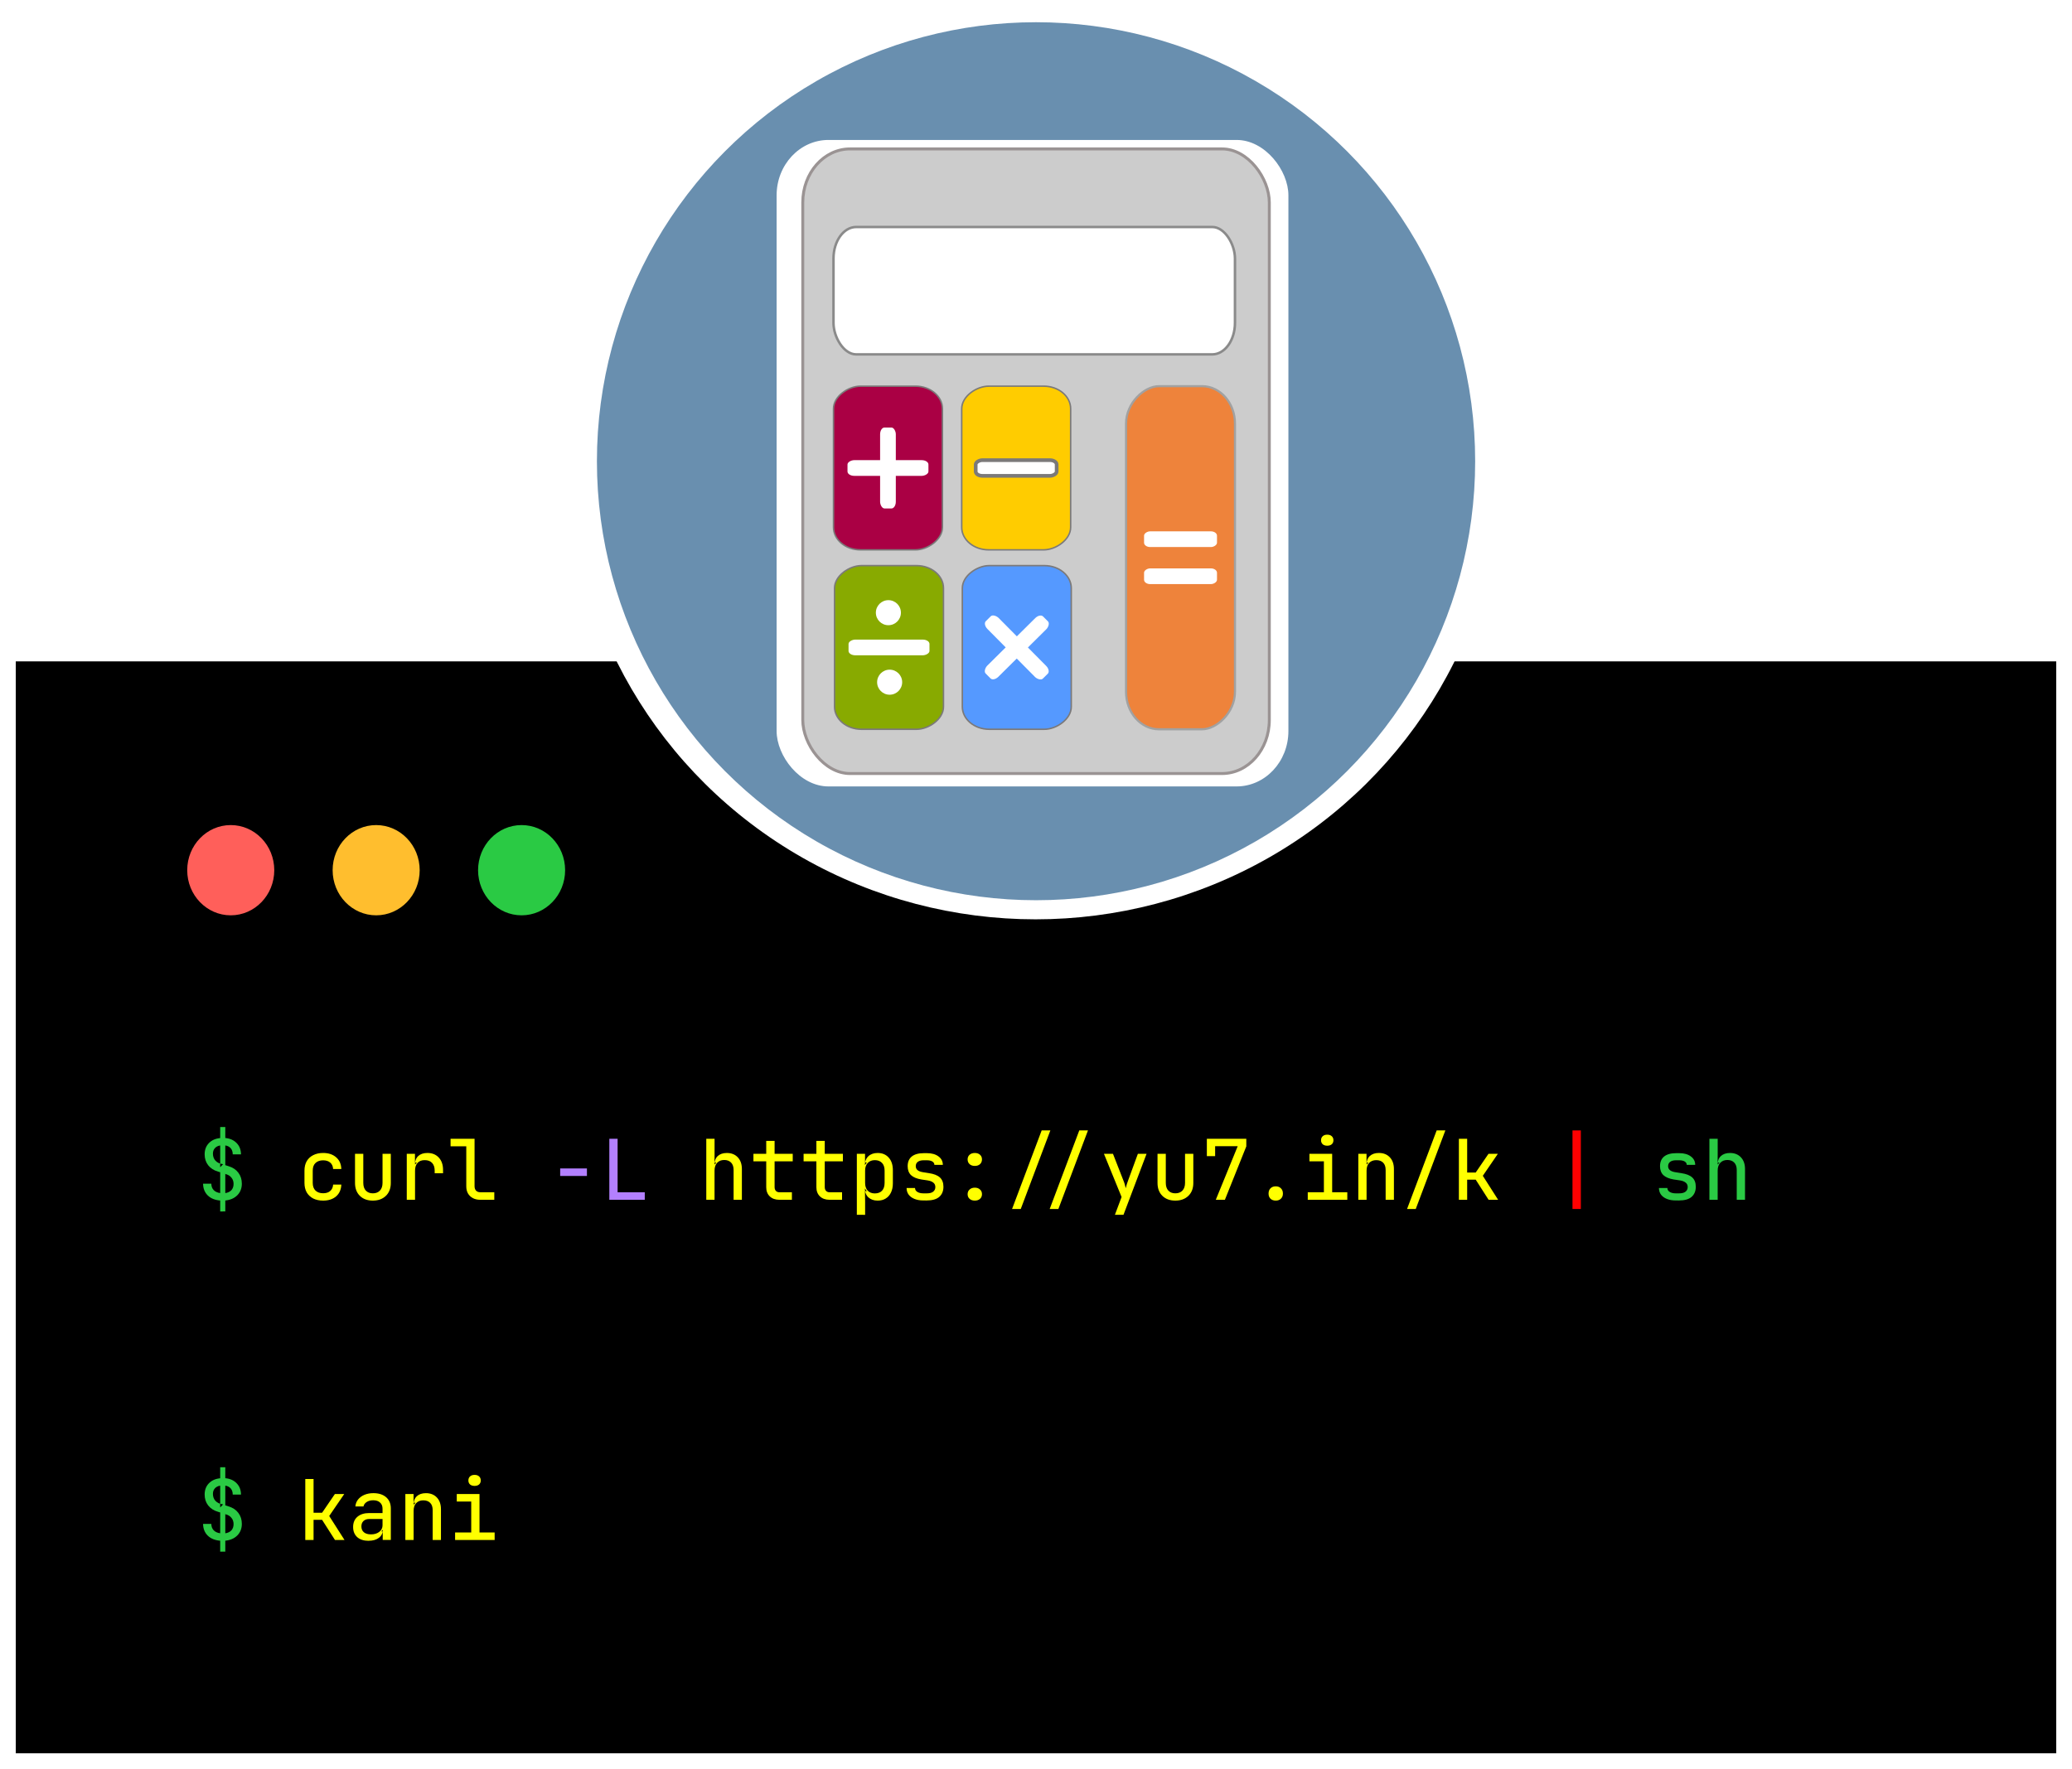 <?xml version="1.0" encoding="UTF-8" standalone="no"?>
<!-- Created with Inkscape (http://www.inkscape.org/) -->

<svg
   width="146.9mm"
   height="125.457mm"
   viewBox="0 0 146.9 125.457"
   version="1.1"
   id="svg5"
   inkscape:version="1.3.2 (091e20e, 2023-11-25)"
   sodipodi:docname="kanipaan_installer_card.svg"
   inkscape:export-filename="install_kani_2.png"
   inkscape:export-xdpi="96"
   inkscape:export-ydpi="96"
   xml:space="preserve"
   xmlns:inkscape="http://www.inkscape.org/namespaces/inkscape"
   xmlns:sodipodi="http://sodipodi.sourceforge.net/DTD/sodipodi-0.dtd"
   xmlns="http://www.w3.org/2000/svg"
   xmlns:svg="http://www.w3.org/2000/svg"><sodipodi:namedview
     id="namedview7"
     pagecolor="#ffffff"
     bordercolor="#000000"
     borderopacity="0.25"
     inkscape:showpageshadow="2"
     inkscape:pageopacity="0.0"
     inkscape:pagecheckerboard="0"
     inkscape:deskcolor="#d1d1d1"
     inkscape:document-units="mm"
     showgrid="false"
     inkscape:zoom="1.06639"
     inkscape:cx="244.28211"
     inkscape:cy="286.01168"
     inkscape:window-width="1680"
     inkscape:window-height="1022"
     inkscape:window-x="0"
     inkscape:window-y="0"
     inkscape:window-maximized="0"
     inkscape:current-layer="layer1" /><defs
     id="defs2"><filter
       inkscape:collect="always"
       style="color-interpolation-filters:sRGB"
       id="filter1354-8-0"
       x="-0.108"
       y="-0.086"
       width="1.217"
       height="1.171"><feGaussianBlur
         inkscape:collect="always"
         stdDeviation="3.317"
         id="feGaussianBlur1356-7-5" /></filter></defs><g
     inkscape:label="Layer 1"
     inkscape:groupmode="layer"
     id="layer1"
     transform="translate(275.59,-296.098)"><rect
       style="fill:#ffffff;stroke:none;stroke-width:2.493"
       id="rect1"
       width="147.175"
       height="125.26"
       x="-275.478"
       y="296.608" /><g
       id="g3734"><rect
         style="fill:#000000;fill-rule:evenodd;stroke:#ffffff;stroke-width:1.118;stroke-dasharray:none;stop-color:#000000"
         id="rect543"
         width="145.782"
         height="78.554"
         x="-275.031"
         y="342.442"
         rx="0"
         ry="9.5" /><g
         id="g2564"
         transform="translate(2.117,1.587)"><ellipse
           style="fill:#ff5f5a;fill-opacity:1;fill-rule:evenodd;stroke:none;stroke-width:0.449;stop-color:#000000"
           id="path644"
           cx="-261.348"
           cy="356.223"
           rx="3.086"
           ry="3.2" /><ellipse
           style="fill:#ffbe2e;fill-opacity:1;fill-rule:evenodd;stroke:none;stroke-width:0.449;stop-color:#000000"
           id="path644-0"
           cx="-251.038"
           cy="356.223"
           rx="3.086"
           ry="3.2" /><ellipse
           style="fill:#2aca44;fill-opacity:1;fill-rule:evenodd;stroke:none;stroke-width:0.449;stop-color:#000000"
           id="path644-9"
           cx="-240.727"
           cy="356.223"
           rx="3.086"
           ry="3.2" /></g><g
         aria-label="$ curl -L https://yu7.in/k | sh"
         id="text2509"
         style="font-style:italic;font-size:5.927px;line-height:1.3;font-family:AppleMyungjo;-inkscape-font-specification:'AppleMyungjo Italic';text-align:end;text-anchor:end;fill:#2aca44;fill-rule:evenodd;stroke-width:0.391;stop-color:#000000"><path
           d="m -259.979,382.012 v -0.776 q -0.563,-0.047 -0.883,-0.362 -0.32,-0.314 -0.332,-0.83 h 0.587 q 0,0.273 0.166,0.45 0.166,0.172 0.462,0.213 v -1.476 l -0.142,-0.042 q -0.462,-0.136 -0.711,-0.456 -0.249,-0.326 -0.249,-0.77 0,-0.486 0.296,-0.794 0.302,-0.314 0.806,-0.362 v -0.782 h 0.362 v 0.776 q 0.504,0.047 0.806,0.362 0.302,0.308 0.308,0.8 h -0.587 q 0,-0.267 -0.136,-0.427 -0.136,-0.166 -0.391,-0.207 v 1.399 l 0.225,0.071 q 0.456,0.136 0.699,0.462 0.249,0.326 0.249,0.782 0,0.492 -0.32,0.818 -0.32,0.32 -0.853,0.373 v 0.776 z m 0.362,-1.304 q 0.279,-0.042 0.433,-0.207 0.154,-0.172 0.154,-0.445 0,-0.261 -0.154,-0.445 -0.148,-0.19 -0.427,-0.255 l -0.006,-0.077 z m -0.362,-1.831 v -1.547 q -0.243,0.042 -0.379,0.196 -0.136,0.148 -0.136,0.391 0,0.296 0.184,0.498 0.19,0.202 0.539,0.243 z"
           style="font-style:normal;font-weight:500;font-family:'JetBrains Mono';-inkscape-font-specification:'JetBrains Mono Medium'"
           id="path465" /><path
           d="m -252.683,381.242 q -0.397,0 -0.699,-0.148 -0.296,-0.154 -0.462,-0.433 -0.16,-0.284 -0.16,-0.676 v -0.865 q 0,-0.397 0.16,-0.676 0.166,-0.279 0.462,-0.427 0.302,-0.154 0.699,-0.154 0.575,0 0.925,0.308 0.35,0.302 0.367,0.83 h -0.581 q -0.018,-0.296 -0.207,-0.456 -0.184,-0.16 -0.504,-0.16 -0.338,0 -0.539,0.19 -0.196,0.184 -0.196,0.539 v 0.871 q 0,0.356 0.196,0.545 0.202,0.19 0.539,0.19 0.32,0 0.504,-0.16 0.19,-0.166 0.207,-0.456 h 0.581 q -0.018,0.527 -0.367,0.836 -0.35,0.302 -0.925,0.302 z"
           style="font-style:normal;font-weight:500;font-family:'JetBrains Mono';-inkscape-font-specification:'JetBrains Mono Medium';fill:#ffff00"
           id="path467" /><path
           d="m -249.157,381.242 q -0.575,0 -0.919,-0.338 -0.344,-0.338 -0.344,-0.919 v -2.062 h 0.587 v 2.062 q 0,0.35 0.178,0.545 0.184,0.196 0.498,0.196 0.32,0 0.504,-0.196 0.184,-0.196 0.184,-0.545 v -2.062 h 0.587 v 2.062 q 0,0.581 -0.35,0.919 -0.35,0.338 -0.925,0.338 z"
           style="font-style:normal;font-weight:500;font-family:'JetBrains Mono';-inkscape-font-specification:'JetBrains Mono Medium';fill:#ffff00"
           id="path469" /><path
           d="m -246.751,381.183 v -3.26 h 0.581 v 0.622 h 0.136 l -0.136,0.136 q 0,-0.385 0.231,-0.599 0.237,-0.219 0.652,-0.219 0.504,0 0.806,0.326 0.302,0.326 0.302,0.877 v 0.237 h -0.593 v -0.184 q 0,-0.356 -0.184,-0.551 -0.178,-0.196 -0.527,-0.196 -0.326,0 -0.504,0.196 -0.178,0.19 -0.178,0.557 v 2.057 z"
           style="font-style:normal;font-weight:500;font-family:'JetBrains Mono';-inkscape-font-specification:'JetBrains Mono Medium';fill:#ffff00"
           id="path471" /><path
           d="m -241.553,381.183 q -0.29,0 -0.516,-0.119 -0.219,-0.119 -0.344,-0.332 -0.119,-0.213 -0.119,-0.504 v -2.839 h -1.114 v -0.533 h 1.701 v 3.366 q 0,0.196 0.107,0.314 0.113,0.113 0.302,0.113 h 0.99 v 0.533 z"
           style="font-style:normal;font-weight:500;font-family:'JetBrains Mono';-inkscape-font-specification:'JetBrains Mono Medium';fill:#ffff00"
           id="path473" /><path
           d="m -235.875,379.494 v -0.533 h 1.897 v 0.533 z"
           style="font-style:normal;font-weight:500;font-family:'JetBrains Mono';-inkscape-font-specification:'JetBrains Mono Medium';fill:#b380ff"
           id="path475" /><path
           d="m -232.39,381.183 v -4.326 h 0.587 v 3.793 h 1.926 v 0.533 z"
           style="font-style:normal;font-weight:500;font-family:'JetBrains Mono';-inkscape-font-specification:'JetBrains Mono Medium';fill:#b380ff"
           id="path477" /><path
           d="m -225.516,381.183 v -4.326 h 0.587 v 1.067 l -0.006,0.622 h 0.136 l -0.136,0.136 q 0,-0.385 0.231,-0.599 0.237,-0.219 0.646,-0.219 0.486,0 0.776,0.308 0.29,0.308 0.29,0.83 v 2.181 h -0.587 v -2.116 q 0,-0.338 -0.178,-0.522 -0.178,-0.184 -0.486,-0.184 -0.32,0 -0.504,0.202 -0.184,0.196 -0.184,0.557 v 2.062 z"
           style="font-style:normal;font-weight:500;font-family:'JetBrains Mono';-inkscape-font-specification:'JetBrains Mono Medium';fill:#ffff00"
           id="path479" /><path
           d="m -220.347,381.183 q -0.415,0 -0.67,-0.243 -0.249,-0.243 -0.249,-0.646 v -1.837 h -0.907 v -0.533 h 0.907 v -0.919 h 0.593 v 0.919 h 1.286 v 0.533 h -1.286 v 1.831 q 0,0.16 0.089,0.261 0.095,0.101 0.249,0.101 h 0.889 v 0.533 z"
           style="font-style:normal;font-weight:500;font-family:'JetBrains Mono';-inkscape-font-specification:'JetBrains Mono Medium';fill:#ffff00"
           id="path481" /><path
           d="m -216.791,381.183 q -0.415,0 -0.67,-0.243 -0.249,-0.243 -0.249,-0.646 v -1.837 h -0.907 v -0.533 h 0.907 v -0.919 h 0.593 v 0.919 h 1.286 v 0.533 h -1.286 v 1.831 q 0,0.16 0.089,0.261 0.095,0.101 0.249,0.101 h 0.889 v 0.533 z"
           style="font-style:normal;font-weight:500;font-family:'JetBrains Mono';-inkscape-font-specification:'JetBrains Mono Medium';fill:#ffff00"
           id="path483" /><path
           d="m -214.842,382.249 v -4.326 h 0.581 v 0.61 h 0.124 l -0.136,0.196 q 0,-0.403 0.249,-0.634 0.249,-0.231 0.658,-0.231 0.492,0 0.782,0.326 0.296,0.326 0.296,0.895 v 0.93 q 0,0.379 -0.136,0.658 -0.13,0.273 -0.373,0.421 -0.237,0.148 -0.569,0.148 -0.403,0 -0.658,-0.231 -0.249,-0.237 -0.249,-0.634 l 0.136,0.196 h -0.13 l 0.012,0.741 v 0.936 z m 1.274,-1.517 q 0.326,0 0.51,-0.19 0.184,-0.196 0.184,-0.557 v -0.865 q 0,-0.362 -0.184,-0.551 -0.184,-0.196 -0.51,-0.196 -0.314,0 -0.504,0.202 -0.184,0.196 -0.184,0.545 v 0.865 q 0,0.35 0.184,0.551 0.19,0.196 0.504,0.196 z"
           style="font-style:normal;font-weight:500;font-family:'JetBrains Mono';-inkscape-font-specification:'JetBrains Mono Medium';fill:#ffff00"
           id="path485" /><path
           d="m -210.142,381.23 q -0.344,0 -0.61,-0.107 -0.267,-0.107 -0.415,-0.302 -0.148,-0.202 -0.148,-0.474 h 0.599 q 0,0.178 0.166,0.279 0.166,0.101 0.421,0.101 h 0.249 q 0.302,0 0.45,-0.119 0.154,-0.124 0.154,-0.326 0,-0.202 -0.142,-0.314 -0.142,-0.119 -0.409,-0.16 l -0.439,-0.065 q -0.492,-0.083 -0.735,-0.308 -0.237,-0.231 -0.237,-0.634 0,-0.45 0.29,-0.687 0.296,-0.237 0.853,-0.237 h 0.225 q 0.51,0 0.818,0.231 0.308,0.225 0.308,0.599 h -0.599 q 0,-0.148 -0.142,-0.237 -0.142,-0.089 -0.397,-0.089 h -0.225 q -0.267,0 -0.415,0.113 -0.142,0.107 -0.142,0.308 0,0.338 0.486,0.421 l 0.445,0.071 q 0.533,0.077 0.782,0.308 0.249,0.231 0.249,0.658 0,0.456 -0.296,0.717 -0.296,0.255 -0.895,0.255 z"
           style="font-style:normal;font-weight:500;font-family:'JetBrains Mono';-inkscape-font-specification:'JetBrains Mono Medium';fill:#ffff00"
           id="path487" /><path
           d="m -206.479,378.782 q -0.225,0 -0.367,-0.124 -0.142,-0.13 -0.142,-0.338 0,-0.207 0.142,-0.332 0.142,-0.124 0.367,-0.124 0.231,0 0.367,0.124 0.142,0.124 0.142,0.332 0,0.207 -0.142,0.338 -0.136,0.124 -0.367,0.124 z m 0,2.46 q -0.225,0 -0.367,-0.124 -0.142,-0.124 -0.142,-0.332 0,-0.207 0.142,-0.332 0.142,-0.13 0.367,-0.13 0.231,0 0.367,0.13 0.142,0.124 0.142,0.332 0,0.207 -0.142,0.332 -0.136,0.124 -0.367,0.124 z"
           style="font-style:normal;font-weight:500;font-family:'JetBrains Mono';-inkscape-font-specification:'JetBrains Mono Medium';fill:#ffff00"
           id="path489" /><path
           d="m -201.169,381.835 2.098,-5.571 h 0.616 l -2.098,5.571 z m -2.667,0 2.098,-5.571 h 0.616 l -2.098,5.571 z"
           style="font-style:normal;font-weight:500;font-family:'JetBrains Mono';-inkscape-font-specification:'JetBrains Mono Medium';fill:#ffff00"
           id="path491" /><path
           d="m -196.546,382.249 0.474,-1.262 -1.251,-3.064 h 0.64 l 0.753,1.926 q 0.047,0.107 0.089,0.261 0.042,0.154 0.065,0.255 0.024,-0.101 0.065,-0.255 0.047,-0.154 0.089,-0.261 l 0.705,-1.926 h 0.616 l -1.636,4.326 z"
           style="font-style:normal;font-weight:500;font-family:'JetBrains Mono';-inkscape-font-specification:'JetBrains Mono Medium';fill:#ffff00"
           id="path493" /><path
           d="m -192.261,381.242 q -0.575,0 -0.919,-0.338 -0.344,-0.338 -0.344,-0.919 v -2.062 h 0.587 v 2.062 q 0,0.35 0.178,0.545 0.184,0.196 0.498,0.196 0.32,0 0.504,-0.196 0.184,-0.196 0.184,-0.545 v -2.062 h 0.587 v 2.062 q 0,0.581 -0.35,0.919 -0.35,0.338 -0.925,0.338 z"
           style="font-style:normal;font-weight:500;font-family:'JetBrains Mono';-inkscape-font-specification:'JetBrains Mono Medium';fill:#ffff00"
           id="path495" /><path
           d="m -189.393,381.183 1.553,-3.799 h -1.6 v 0.705 h -0.587 v -1.233 h 2.797 v 0.539 l -1.517,3.787 z"
           style="font-style:normal;font-weight:500;font-family:'JetBrains Mono';-inkscape-font-specification:'JetBrains Mono Medium';fill:#ffff00"
           id="path497" /><path
           d="m -185.143,381.242 q -0.231,0 -0.373,-0.136 -0.136,-0.136 -0.136,-0.362 0,-0.237 0.136,-0.373 0.142,-0.142 0.373,-0.142 0.231,0 0.367,0.142 0.142,0.136 0.142,0.373 0,0.225 -0.142,0.362 -0.136,0.136 -0.367,0.136 z"
           style="font-style:normal;font-weight:500;font-family:'JetBrains Mono';-inkscape-font-specification:'JetBrains Mono Medium';fill:#ffff00"
           id="path499" /><path
           d="m -182.873,381.183 v -0.533 h 1.144 v -2.193 h -1.025 v -0.533 h 1.612 v 2.726 h 1.073 v 0.533 z m 1.381,-3.835 q -0.202,0 -0.32,-0.101 -0.119,-0.107 -0.119,-0.284 0,-0.184 0.119,-0.29 0.119,-0.107 0.32,-0.107 0.202,0 0.32,0.107 0.119,0.107 0.119,0.29 0,0.178 -0.119,0.284 -0.119,0.101 -0.32,0.101 z"
           style="font-style:normal;font-weight:500;font-family:'JetBrains Mono';-inkscape-font-specification:'JetBrains Mono Medium';fill:#ffff00"
           id="path501" /><path
           d="m -179.288,381.183 v -3.26 h 0.581 v 0.622 h 0.136 l -0.136,0.136 q 0,-0.385 0.231,-0.599 0.237,-0.219 0.646,-0.219 0.486,0 0.776,0.308 0.29,0.308 0.29,0.83 v 2.181 h -0.587 v -2.116 q 0,-0.338 -0.178,-0.516 -0.178,-0.178 -0.486,-0.178 -0.32,0 -0.504,0.196 -0.184,0.19 -0.184,0.551 v 2.062 z"
           style="font-style:normal;font-weight:500;font-family:'JetBrains Mono';-inkscape-font-specification:'JetBrains Mono Medium';fill:#ffff00"
           id="path503" /><path
           d="m -175.832,381.835 2.098,-5.571 h 0.616 l -2.098,5.571 z"
           style="font-style:normal;font-weight:500;font-family:'JetBrains Mono';-inkscape-font-specification:'JetBrains Mono Medium';fill:#ffff00"
           id="path505" /><path
           d="m -172.158,381.183 v -4.326 h 0.587 v 2.394 h 0.605 l 0.907,-1.328 h 0.664 l -1.067,1.559 1.085,1.701 h -0.676 l -0.913,-1.428 h -0.605 v 1.428 z"
           style="font-style:normal;font-weight:500;font-family:'JetBrains Mono';-inkscape-font-specification:'JetBrains Mono Medium';fill:#ffff00"
           id="path507" /><path
           d="m -164.104,381.835 v -5.571 h 0.593 v 5.571 z"
           style="font-style:normal;font-weight:500;font-family:'JetBrains Mono';-inkscape-font-specification:'JetBrains Mono Medium';fill:#ff0000"
           id="path509" /><path
           d="m -156.802,381.23 q -0.344,0 -0.61,-0.107 -0.267,-0.107 -0.415,-0.302 -0.148,-0.202 -0.148,-0.474 h 0.599 q 0,0.178 0.166,0.279 0.166,0.101 0.421,0.101 h 0.249 q 0.302,0 0.45,-0.119 0.154,-0.124 0.154,-0.326 0,-0.202 -0.142,-0.314 -0.142,-0.119 -0.409,-0.16 l -0.439,-0.065 q -0.492,-0.083 -0.735,-0.308 -0.237,-0.231 -0.237,-0.634 0,-0.45 0.29,-0.687 0.296,-0.237 0.853,-0.237 h 0.225 q 0.51,0 0.818,0.231 0.308,0.225 0.308,0.599 h -0.599 q 0,-0.148 -0.142,-0.237 -0.142,-0.089 -0.397,-0.089 h -0.225 q -0.267,0 -0.415,0.113 -0.142,0.107 -0.142,0.308 0,0.338 0.486,0.421 l 0.445,0.071 q 0.533,0.077 0.782,0.308 0.249,0.231 0.249,0.658 0,0.456 -0.296,0.717 -0.296,0.255 -0.895,0.255 z"
           style="font-style:normal;font-weight:500;font-family:'JetBrains Mono';-inkscape-font-specification:'JetBrains Mono Medium'"
           id="path511" /><path
           d="m -154.396,381.183 v -4.326 h 0.587 v 1.067 l -0.006,0.622 h 0.136 l -0.136,0.136 q 0,-0.385 0.231,-0.599 0.237,-0.219 0.646,-0.219 0.486,0 0.776,0.308 0.29,0.308 0.29,0.83 v 2.181 h -0.587 v -2.116 q 0,-0.338 -0.178,-0.522 -0.178,-0.184 -0.486,-0.184 -0.32,0 -0.504,0.202 -0.184,0.196 -0.184,0.557 v 2.062 z"
           style="font-style:normal;font-weight:500;font-family:'JetBrains Mono';-inkscape-font-specification:'JetBrains Mono Medium'"
           id="path513" /></g><g
         aria-label="$ kani"
         id="text2509-9"
         style="font-style:italic;font-size:5.927px;line-height:1.3;font-family:AppleMyungjo;-inkscape-font-specification:'AppleMyungjo Italic';text-align:end;text-anchor:end;fill:#2aca44;fill-rule:evenodd;stroke-width:0.391;stop-color:#000000"><path
           d="m -259.979,406.138 v -0.776 q -0.563,-0.047 -0.883,-0.362 -0.32,-0.314 -0.332,-0.83 h 0.587 q 0,0.273 0.166,0.45 0.166,0.172 0.462,0.213 v -1.476 l -0.142,-0.042 q -0.462,-0.136 -0.711,-0.456 -0.249,-0.326 -0.249,-0.77 0,-0.486 0.296,-0.794 0.302,-0.314 0.806,-0.362 v -0.782 h 0.362 v 0.776 q 0.504,0.047 0.806,0.362 0.302,0.308 0.308,0.8 h -0.587 q 0,-0.267 -0.136,-0.427 -0.136,-0.166 -0.391,-0.207 v 1.399 l 0.225,0.071 q 0.456,0.136 0.699,0.462 0.249,0.326 0.249,0.782 0,0.492 -0.32,0.818 -0.32,0.32 -0.853,0.373 v 0.776 z m 0.362,-1.304 q 0.279,-0.042 0.433,-0.207 0.154,-0.172 0.154,-0.445 0,-0.261 -0.154,-0.445 -0.148,-0.19 -0.427,-0.255 l -0.006,-0.077 z m -0.362,-1.831 v -1.547 q -0.243,0.042 -0.379,0.196 -0.136,0.148 -0.136,0.391 0,0.296 0.184,0.498 0.19,0.202 0.539,0.243 z"
           style="font-style:normal;font-weight:500;font-family:'JetBrains Mono';-inkscape-font-specification:'JetBrains Mono Medium'"
           id="path516" /><path
           d="m -253.946,405.309 v -4.326 h 0.587 v 2.394 h 0.605 l 0.907,-1.328 h 0.664 l -1.067,1.559 1.085,1.701 h -0.676 l -0.913,-1.428 h -0.605 v 1.428 z"
           style="font-style:normal;font-weight:500;font-family:'JetBrains Mono';-inkscape-font-specification:'JetBrains Mono Medium';fill:#ffff00"
           id="path518" /><path
           d="m -249.453,405.368 q -0.516,0 -0.812,-0.261 -0.29,-0.267 -0.29,-0.717 0,-0.462 0.302,-0.723 0.308,-0.267 0.836,-0.267 h 0.948 v -0.308 q 0,-0.284 -0.178,-0.439 -0.172,-0.16 -0.48,-0.16 -0.279,0 -0.468,0.124 -0.184,0.119 -0.225,0.314 h -0.575 q 0.024,-0.284 0.19,-0.492 0.172,-0.213 0.45,-0.332 0.284,-0.119 0.634,-0.119 0.575,0 0.907,0.29 0.332,0.29 0.332,0.794 v 2.234 h -0.575 v -0.605 h -0.095 l 0.101,-0.113 q 0,0.362 -0.279,0.569 -0.273,0.207 -0.723,0.207 z m 0.16,-0.456 q 0.362,0 0.593,-0.178 0.231,-0.184 0.231,-0.468 v -0.445 h -0.936 q -0.261,0 -0.415,0.142 -0.148,0.142 -0.148,0.385 0,0.267 0.178,0.415 0.178,0.148 0.498,0.148 z"
           style="font-style:normal;font-weight:500;font-family:'JetBrains Mono';-inkscape-font-specification:'JetBrains Mono Medium';fill:#ffff00"
           id="path520" /><path
           d="m -246.851,405.309 v -3.26 h 0.581 v 0.622 h 0.136 l -0.136,0.136 q 0,-0.385 0.231,-0.599 0.237,-0.219 0.646,-0.219 0.486,0 0.776,0.308 0.29,0.308 0.29,0.83 v 2.181 h -0.587 v -2.116 q 0,-0.338 -0.178,-0.516 -0.178,-0.178 -0.486,-0.178 -0.32,0 -0.504,0.196 -0.184,0.19 -0.184,0.551 v 2.062 z"
           style="font-style:normal;font-weight:500;font-family:'JetBrains Mono';-inkscape-font-specification:'JetBrains Mono Medium';fill:#ffff00"
           id="path522" /><path
           d="m -243.325,405.309 v -0.533 h 1.144 v -2.193 h -1.025 v -0.533 h 1.612 v 2.726 h 1.073 v 0.533 z m 1.381,-3.835 q -0.202,0 -0.32,-0.101 -0.119,-0.107 -0.119,-0.284 0,-0.184 0.119,-0.29 0.119,-0.107 0.32,-0.107 0.202,0 0.32,0.107 0.119,0.107 0.119,0.29 0,0.178 -0.119,0.284 -0.119,0.101 -0.32,0.101 z"
           style="font-style:normal;font-weight:500;font-family:'JetBrains Mono';-inkscape-font-specification:'JetBrains Mono Medium';fill:#ffff00"
           id="path524" /></g></g><g
       id="g3719"
       transform="translate(-4.978,0.711)"><g
         inkscape:label="Layer 1"
         id="layer1-1-8-8-6"
         transform="matrix(0.489,0,0,0.483,-146.394,143.416)"><ellipse
           style="fill:#ffffff;fill-opacity:1;fill-rule:evenodd;stroke:none;stroke-width:0.578;stop-color:#000000"
           id="path491-0-4-3"
           cx="-103.877"
           cy="381.977"
           rx="67.645"
           ry="67.645" /></g><g
         inkscape:label="Layer 1"
         id="layer1-1-8-6"
         transform="matrix(0.494,0,0,0.494,-244.875,260.853)"><ellipse
           style="fill:#698faf;fill-opacity:1;fill-rule:evenodd;stroke:none;stroke-width:0.943;stroke-dasharray:none;stroke-opacity:1;stop-color:#000000"
           id="path491-0-3"
           cx="96.591"
           cy="136.119"
           rx="63.022"
           ry="63.022" /><g
           id="g631-9-4-0"
           transform="translate(50.081,1.068)"
           style="mix-blend-mode:normal;fill:#ffffff;stroke:none;filter:url(#filter1354-8-0)"><g
             id="g573-8-5-8"
             style="fill:#ffffff;stroke:none"
             transform="matrix(1.097,0,0,1.035,-63.132,-4.115)"><rect
               style="fill:#ffffff;fill-rule:evenodd;stroke:none;stroke-width:0.422;stroke-opacity:1;stop-color:#000000"
               id="rect651-2-7-4"
               width="66.956"
               height="89.668"
               x="66.007"
               y="89.898"
               rx="6.784"
               ry="7.68" /></g></g><g
           id="g631-7-1-0"
           transform="translate(-2.894,1.387)"><g
             id="g573-5-0-4"><rect
               style="fill:#cccccc;fill-rule:evenodd;stroke:#9a9393;stroke-width:0.422;stroke-opacity:1;stop-color:#000000"
               id="rect651-5-6-6"
               width="66.956"
               height="89.668"
               x="66.007"
               y="89.898"
               rx="6.784"
               ry="7.68" /><rect
               style="fill:#ffffff;fill-rule:evenodd;stroke:#8a8a8a;stroke-width:0.358;stroke-opacity:1;stop-color:#000000"
               id="rect752-4-0-4"
               width="57.618"
               height="18.288"
               x="70.416"
               y="101.106"
               ry="4.519"
               rx="3.257" /></g><g
             id="g600-1-3-6"><g
               id="g1609-8-3-4"
               transform="translate(2.646,-0.677)"><rect
                 style="fill:#ee833b;fill-opacity:1;fill-rule:evenodd;stroke:#a1a1a1;stroke-width:0.306;stroke-opacity:1;stop-color:#000000"
                 id="rect752-5-8-5-3"
                 width="49.256"
                 height="15.633"
                 x="124.634"
                 y="-125.389"
                 ry="4.725"
                 rx="5.372"
                 transform="rotate(90)" /><g
                 id="g1603-3-0-8"
                 transform="matrix(0.901,0,0,1,11.642,1.383)"><rect
                   style="fill:#ffffff;fill-rule:evenodd;stroke-width:0.529;stop-color:#000000"
                   id="rect601-8-4-17-5-2-4"
                   width="2.254"
                   height="11.617"
                   x="144.092"
                   y="-123.381"
                   rx="0.624"
                   ry="0.965"
                   transform="rotate(90)" /><rect
                   style="fill:#ffffff;fill-rule:evenodd;stroke-width:0.529;stop-color:#000000"
                   id="rect601-8-4-17-0-2-3-0"
                   width="2.254"
                   height="11.617"
                   x="149.412"
                   y="-123.381"
                   rx="0.624"
                   ry="0.965"
                   transform="rotate(90)" /></g></g><g
               id="g551-2-2-0"><rect
                 style="fill:#aa0044;fill-rule:evenodd;stroke:#7b7979;stroke-width:0.212;stroke-opacity:1;stop-color:#000000"
                 id="rect752-5-4-6-7-9"
                 width="23.496"
                 height="15.633"
                 x="123.957"
                 y="-86.05"
                 ry="3.863"
                 rx="3.235"
                 transform="rotate(90)" /><g
                 id="g1593-6-1-3"
                 transform="translate(-2.708,-0.949)"><rect
                   style="fill:#ffffff;fill-rule:evenodd;stroke-width:0.529;stop-color:#000000"
                   id="rect601-7-0-7"
                   width="2.254"
                   height="11.617"
                   x="79.814"
                   y="130.845"
                   rx="0.624"
                   ry="0.965" /><rect
                   style="fill:#ffffff;fill-rule:evenodd;stroke-width:0.529;stop-color:#000000"
                   id="rect601-8-8-0-5"
                   width="2.254"
                   height="11.617"
                   x="135.527"
                   y="-86.75"
                   rx="0.624"
                   ry="0.965"
                   transform="rotate(90)" /></g></g><g
               id="g561-4-9-7"><rect
                 style="fill:#5599ff;fill-rule:evenodd;stroke:#7b7979;stroke-width:0.212;stroke-opacity:1;stop-color:#000000"
                 id="rect752-5-4-7-1-7-2"
                 width="23.496"
                 height="15.633"
                 x="149.717"
                 y="-104.541"
                 ry="3.863"
                 rx="3.235"
                 transform="rotate(90)" /><g
                 id="g1441-7-1-9"
                 transform="rotate(45.248,98.186,158.26)"><rect
                   style="fill:#ffffff;fill-rule:evenodd;stroke-width:0.529;stop-color:#000000"
                   id="rect601-4-1-7-7"
                   width="2.254"
                   height="11.617"
                   x="98.305"
                   y="155.746"
                   rx="0.624"
                   ry="0.965" /><rect
                   style="fill:#ffffff;fill-rule:evenodd;stroke-width:0.529;stop-color:#000000"
                   id="rect601-8-49-8-4-5"
                   width="2.254"
                   height="11.617"
                   x="160.428"
                   y="-105.241"
                   rx="0.624"
                   ry="0.965"
                   transform="rotate(90)" /></g></g><g
               id="g555-7-5-6"><rect
                 style="fill:#ffcc00;fill-opacity:1;fill-rule:evenodd;stroke:#7b7979;stroke-width:0.212;stroke-opacity:1;stop-color:#000000"
                 id="rect752-5-4-9-8-1-5"
                 width="23.496"
                 height="15.633"
                 x="123.957"
                 y="-104.451"
                 ry="3.863"
                 rx="3.235"
                 transform="rotate(90)" /><rect
                 style="fill:#ffffff;fill-rule:evenodd;stroke:#7b7979;stroke-width:0.529;stroke-opacity:1;stop-color:#000000"
                 id="rect601-8-4-7-7-3"
                 width="2.254"
                 height="11.617"
                 x="134.578"
                 y="-102.442"
                 rx="0.624"
                 ry="0.965"
                 transform="rotate(90)" /></g><g
               id="g569-7-8-0"><rect
                 style="fill:#88aa00;fill-rule:evenodd;stroke:#7b7979;stroke-width:0.212;stroke-opacity:1;stop-color:#000000"
                 id="rect752-5-4-9-4-4-2-4"
                 width="23.496"
                 height="15.633"
                 x="149.717"
                 y="-86.2"
                 ry="3.863"
                 rx="3.235"
                 transform="rotate(90)" /><g
                 id="g1599-4-5-8"
                 transform="translate(-2.708)"><rect
                   style="fill:#ffffff;fill-rule:evenodd;stroke-width:0.529;stop-color:#000000"
                   id="rect601-8-4-1-9-4-5"
                   width="2.254"
                   height="11.617"
                   x="160.338"
                   y="-86.9"
                   rx="0.624"
                   ry="0.965"
                   transform="rotate(90)" /><g
                   id="g1401-1-5-5"
                   transform="translate(8.7738037e-5,0.045)"><ellipse
                     style="fill:#ffffff;fill-rule:evenodd;stroke-width:1.178;stop-color:#000000"
                     id="path1364-5-3-5"
                     cx="81.002"
                     cy="156.43"
                     rx="1.798"
                     ry="1.798" /><ellipse
                     style="fill:#ffffff;fill-rule:evenodd;stroke-width:1.178;stop-color:#000000"
                     id="path1364-4-5-0-4"
                     cx="81.182"
                     cy="166.409"
                     rx="1.798"
                     ry="1.798" /></g></g></g></g></g></g></g></g></svg>
